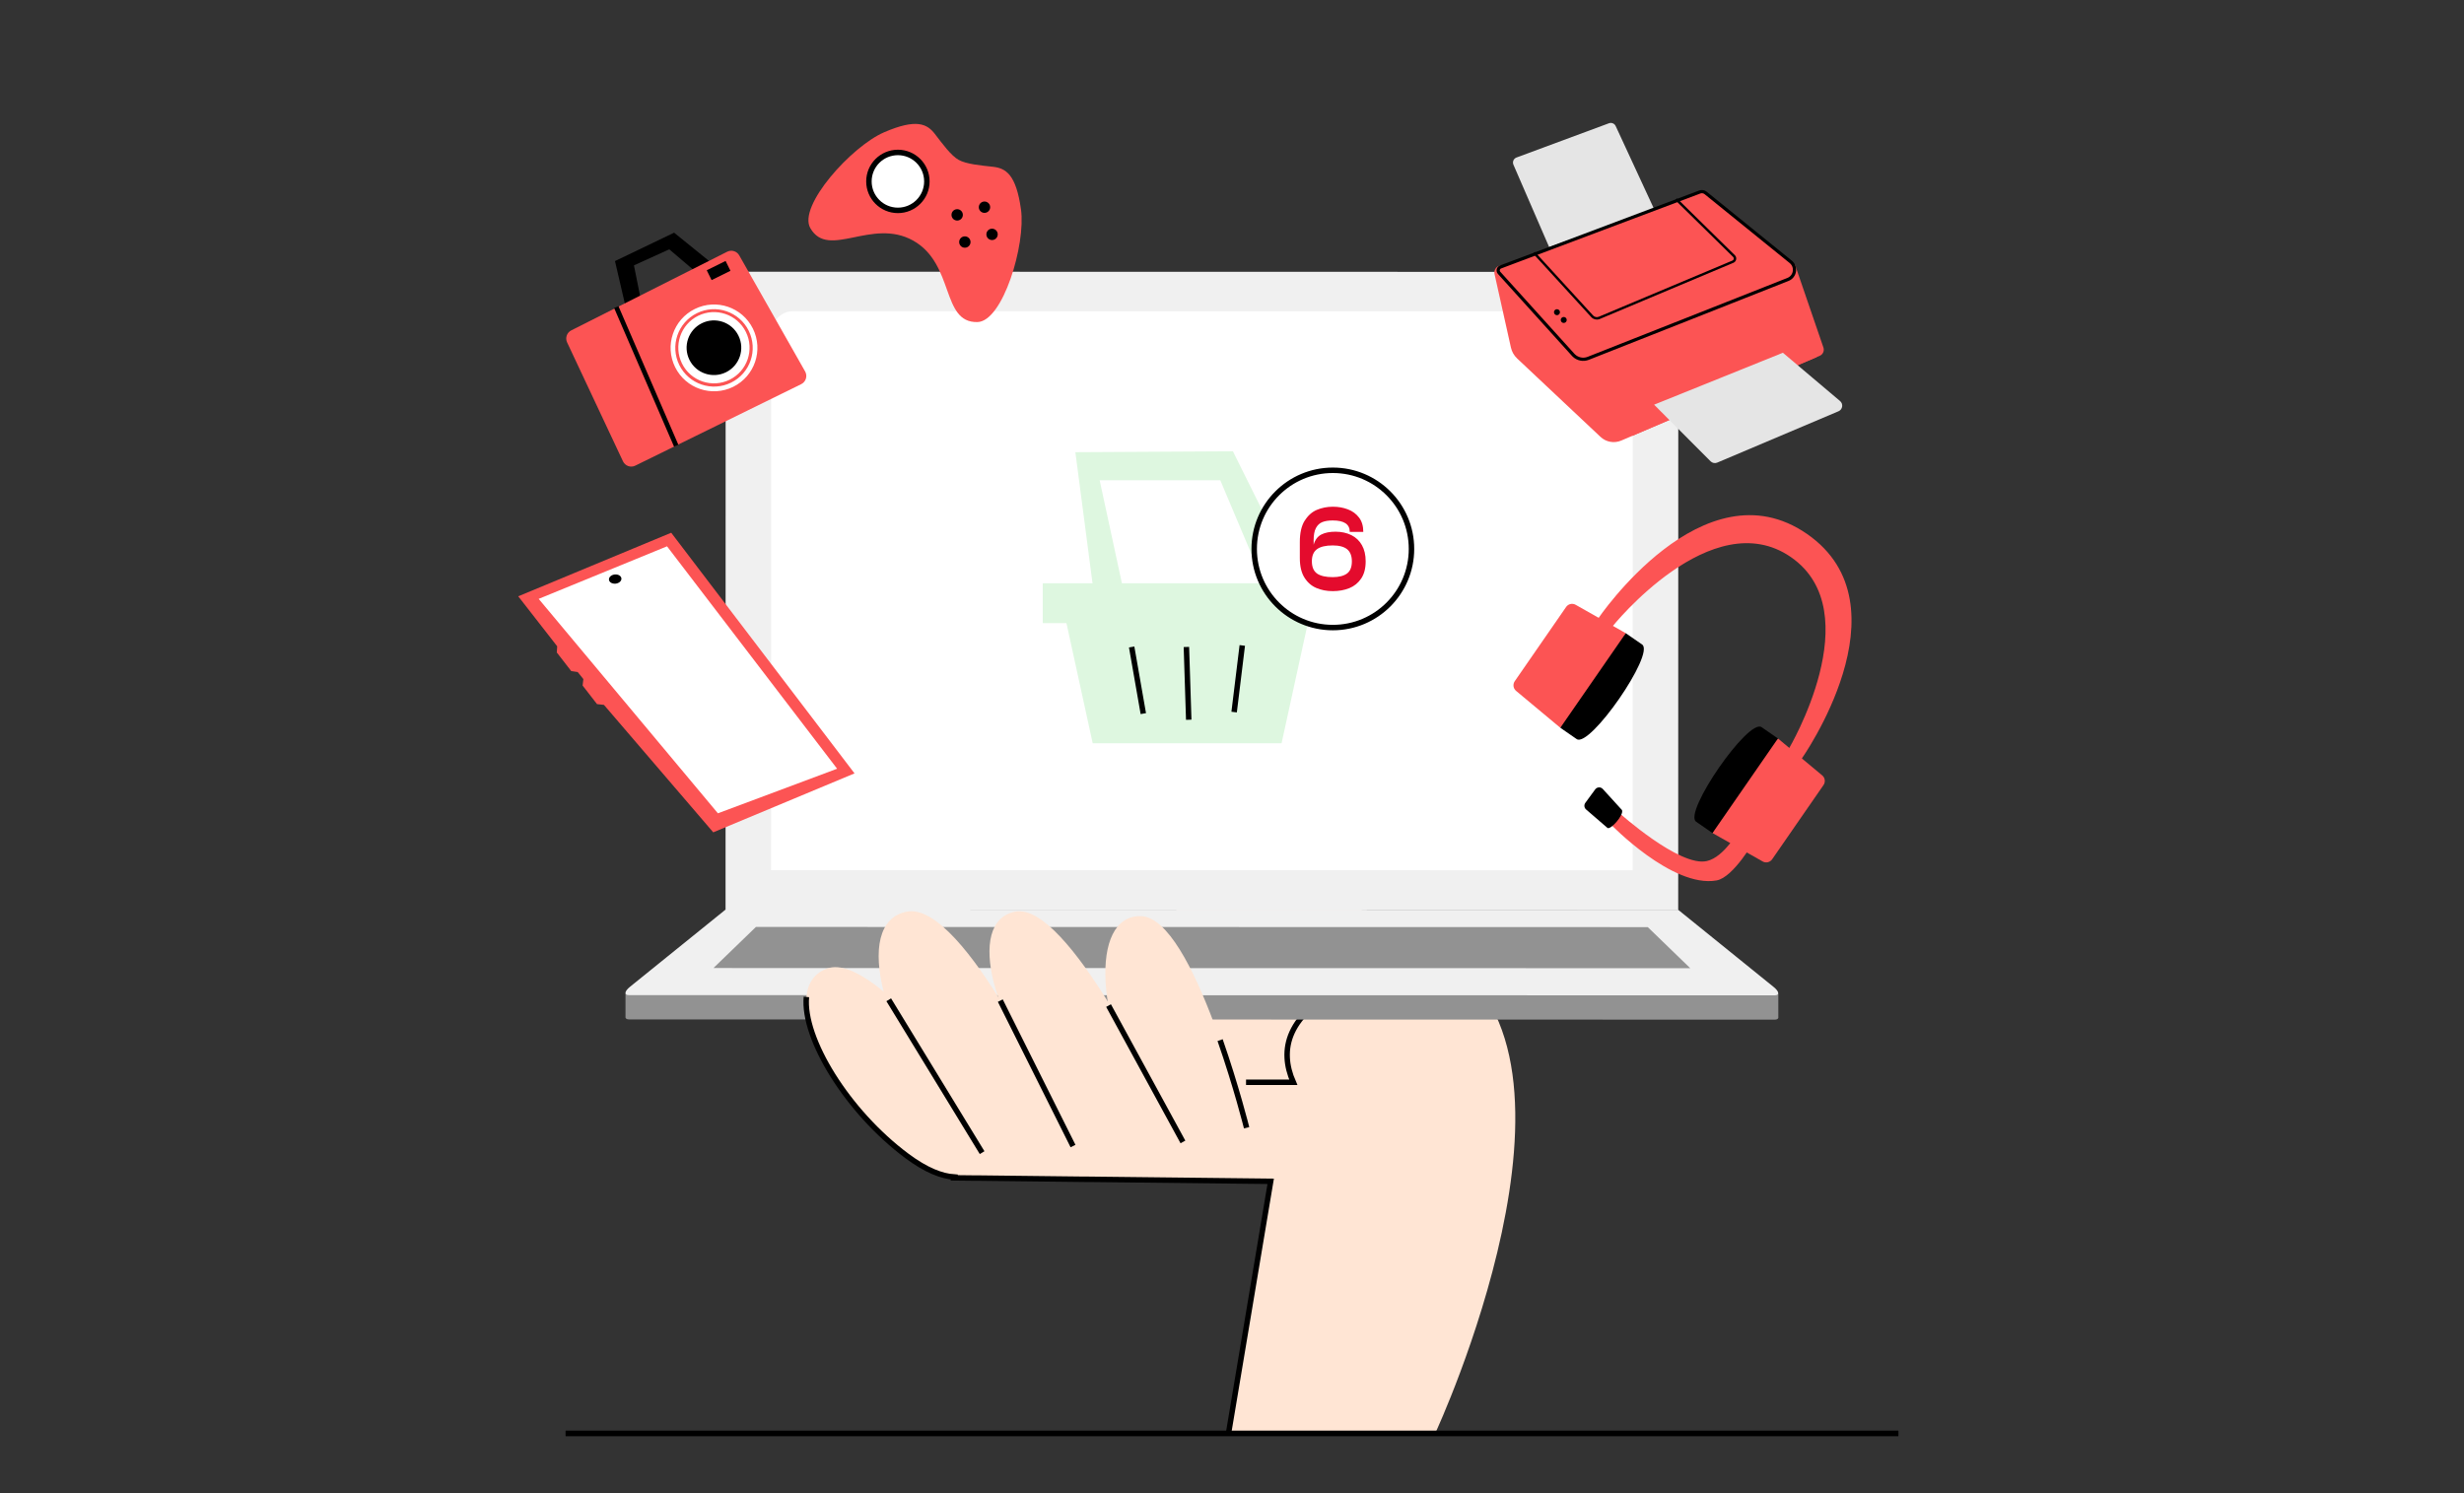 <svg width="330" height="200" viewBox="0 0 330 200" fill="none" xmlns="http://www.w3.org/2000/svg">
<rect x="0" y="0" width="330" height="200" fill="#333333" stroke="none"/>
<path d="M127.763 157.767L130.475 157.797H131.021L145.294 157.96H145.84L170.19 158.231L164.58 191.764H192.317C192.317 191.764 215.421 141.864 193.495 128.159C173.522 115.674 146.408 106.479 152.702 116.036C158.995 125.592 171.583 132.587 171.583 132.587C171.583 132.587 161.381 133.92 150.776 137.862C146.885 139.315 142.943 141.112 139.43 143.326C139.37 143.36 139.319 143.395 139.267 143.433C139.155 143.502 139.039 143.575 138.927 143.653C138.79 143.739 138.657 143.829 138.519 143.919C136.266 145.42 134.216 147.105 132.509 148.984C131.623 149.951 130.837 150.974 130.157 152.049C129.77 152.659 129.414 153.287 129.104 153.936C129.014 154.121 128.923 154.31 128.842 154.499C128.395 155.505 128.042 156.554 127.793 157.65C127.78 157.689 127.771 157.724 127.763 157.762V157.767Z" fill="#FFE5D4"/>
<path d="M166.88 144.964H173.208C172.718 143.842 172.443 142.75 172.391 141.692C172.331 140.519 172.542 139.392 173.028 138.317C175.246 133.391 182.314 131.306 182.614 131.22" stroke="black" stroke-width="0.731" stroke-miterlimit="10"/>
<path d="M238.16 133.068H234.604C231.324 130.416 228.04 127.759 224.759 125.106C182.233 125.098 139.702 125.089 97.176 125.085C93.887 127.742 90.603 130.399 87.314 133.055H83.772V136.331H83.789C83.832 136.465 83.986 136.546 84.262 136.546C135.399 136.555 186.541 136.563 237.678 136.576C237.953 136.576 238.108 136.495 238.151 136.366H238.168V133.077L238.16 133.068Z" fill="#929292"/>
<path d="M224.772 39.735L224.76 121.86L97.172 121.839L97.185 39.714C97.185 37.883 98.543 36.395 100.224 36.395L221.737 36.416C223.418 36.416 224.777 37.904 224.777 39.735H224.772Z" fill="#F0F0F0"/>
<path d="M218.668 44.822V74.945V78.328L218.659 116.569H196.674L191.42 116.56H175.664H168.588H164.955H159.766H159.018H148.847H144.543H141.306H103.272L103.281 44.809C103.281 43.08 104.584 41.683 106.183 41.688H121.857H121.905H127.863H128.001L179.284 41.696H192.53H215.779C217.383 41.696 218.681 43.093 218.677 44.822H218.668Z" fill="white"/>
<path d="M171.639 99.557H146.344L142.797 83.324H175.186L171.639 99.557Z" fill="#DEF7E0"/>
<path d="M178.328 78.126H139.654V83.466H178.328V78.126Z" fill="#DEF7E0"/>
<path d="M172.288 74.876L168.252 75.745L163.432 64.331H147.276L150.402 78.801C150.436 78.952 150.44 79.115 150.419 79.27C150.397 79.429 150.35 79.575 150.277 79.704C150.204 79.833 150.114 79.936 150.006 80.01C149.899 80.083 149.778 80.121 149.658 80.126L147.285 80.207C147.109 80.216 146.932 80.143 146.791 80.01C146.649 79.872 146.546 79.674 146.494 79.451L144.022 60.569L165.122 60.449L172.288 74.872V74.876Z" fill="#DEF7E0"/>
<path d="M151.562 86.66L153.123 95.585" stroke="black" stroke-width="0.731" stroke-miterlimit="10"/>
<path d="M166.377 86.454L165.285 95.379" stroke="black" stroke-width="0.731" stroke-miterlimit="10"/>
<path d="M158.893 86.66L159.206 96.406" stroke="black" stroke-width="0.731" stroke-miterlimit="10"/>
<path d="M178.505 84.059C184.322 84.059 189.038 79.343 189.038 73.526C189.038 67.71 184.322 62.994 178.505 62.994C172.688 62.994 167.972 67.71 167.972 73.526C167.972 79.343 172.688 84.059 178.505 84.059Z" fill="white" stroke="black" stroke-width="0.731" stroke-miterlimit="10"/>
<path d="M174.734 69.756C175.16 69.064 175.701 68.574 176.363 68.294C177.026 68.015 177.739 67.873 178.504 67.873C179.27 67.873 179.91 67.993 180.529 68.23C181.148 68.466 181.647 68.836 182.021 69.335C182.399 69.833 182.584 70.474 182.584 71.248H180.774C180.774 70.732 180.585 70.345 180.203 70.091C179.82 69.838 179.252 69.713 178.5 69.713C177.928 69.713 177.46 69.786 177.094 69.932C176.729 70.079 176.445 70.345 176.239 70.732C176.032 71.119 175.934 71.665 175.934 72.361V72.959C176.127 72.301 176.471 71.85 176.965 71.596C177.46 71.342 178.092 71.218 178.853 71.218C179.661 71.218 180.37 71.373 180.985 71.678C181.6 71.983 182.073 72.434 182.404 73.028C182.739 73.621 182.902 74.339 182.902 75.19C182.902 76.136 182.7 76.905 182.296 77.499C181.892 78.092 181.363 78.517 180.706 78.784C180.048 79.046 179.313 79.18 178.496 79.18C177.679 79.18 176.957 79.038 176.299 78.758C175.641 78.479 175.108 78.014 174.7 77.361C174.291 76.712 174.085 75.839 174.085 74.756V72.593C174.085 71.398 174.296 70.453 174.721 69.76L174.734 69.756ZM176.406 76.837C176.879 77.15 177.576 77.305 178.487 77.305C179.317 77.305 179.949 77.146 180.392 76.828C180.834 76.51 181.054 75.964 181.054 75.19C181.054 74.459 180.843 73.922 180.426 73.574C180.005 73.23 179.36 73.058 178.487 73.058C177.55 73.058 176.849 73.225 176.389 73.556C175.925 73.892 175.697 74.433 175.697 75.186C175.697 75.938 175.934 76.519 176.406 76.832V76.837Z" fill="#E40B2D"/>
<path d="M224.755 121.856C182.229 121.848 139.698 121.839 97.172 121.835C92.911 125.279 88.647 128.722 84.386 132.166C83.613 132.789 83.557 133.292 84.253 133.292C135.39 133.301 186.532 133.309 237.67 133.322C238.366 133.322 238.31 132.819 237.536 132.196C233.276 128.752 229.016 125.304 224.755 121.861V121.856Z" fill="#F0F0F0"/>
<path d="M101.239 124.161L220.684 124.182L226.372 129.685L95.551 129.663L101.239 124.161Z" fill="#929292"/>
<path d="M155.462 147.122C155.462 147.122 143.029 120.876 136.034 122.102C129.04 123.327 133.236 138.086 141.98 146.826C150.72 155.566 155.462 147.122 155.462 147.122Z" fill="#FFE5D4"/>
<path d="M166.957 151.056C166.957 151.056 159.911 122.884 152.813 122.712C145.716 122.54 146.937 137.836 153.794 148.124C160.651 158.407 166.957 151.056 166.957 151.056Z" fill="#FFE5D4"/>
<path d="M141.98 148.992C141.98 148.992 129.143 120.692 121.478 122.106C113.812 123.52 118.602 140.098 128.184 150.205C137.763 160.312 141.98 148.992 141.98 148.992Z" fill="#FFE5D4"/>
<path d="M134.306 151.537C134.306 151.537 117.776 127.204 110.769 129.732C103.761 132.26 110.867 146.945 121.482 154.847C132.096 162.749 134.306 151.537 134.306 151.537Z" fill="#FFE5D4"/>
<path d="M119.027 133.916L131.533 154.392" stroke="black" stroke-width="0.731" stroke-miterlimit="10"/>
<path d="M133.971 134.027L143.708 153.506" stroke="black" stroke-width="0.731" stroke-miterlimit="10"/>
<path d="M148.467 134.693L158.428 152.956" stroke="black" stroke-width="0.731" stroke-miterlimit="10"/>
<path d="M108 133.537C107.48 139.092 113.486 148.893 121.482 154.848C124.049 156.756 126.121 157.547 127.793 157.655C127.78 157.694 127.772 157.728 127.763 157.767L130.476 157.797H131.017L145.29 157.96H145.832L170.182 158.231L164.572 191.764" stroke="black" stroke-width="0.731" stroke-miterlimit="10"/>
<path d="M166.957 151.056C166.957 151.056 165.569 145.51 163.406 139.319" stroke="black" stroke-width="0.731" stroke-miterlimit="10"/>
<path d="M136.74 28.056C136.082 23.339 134.699 22.542 133.014 22.342C131.328 22.157 129.422 21.987 128.394 21.417C127.366 20.841 126.236 19.274 125.208 17.943C124.18 16.612 122.762 15.836 118.399 17.722C114.031 19.608 106.836 27.599 108.522 30.549C110.948 34.798 116.749 29.115 122.31 32.234C127.875 35.369 126.02 43.257 130.907 43.139C134.314 43.057 137.397 32.753 136.74 28.051V28.056Z" fill="#FC5454"/>
<path d="M120.254 28.18C122.397 28.18 124.134 26.443 124.134 24.3C124.134 22.157 122.397 20.42 120.254 20.42C118.111 20.42 116.374 22.157 116.374 24.3C116.374 26.443 118.111 28.18 120.254 28.18Z" fill="white" stroke="black" stroke-width="0.731" stroke-miterlimit="10"/>
<path d="M131.852 28.514C132.269 28.514 132.613 28.175 132.613 27.753C132.613 27.332 132.274 26.993 131.852 26.993C131.431 26.993 131.092 27.332 131.092 27.753C131.092 28.175 131.431 28.514 131.852 28.514Z" fill="black"/>
<path d="M129.221 33.18C129.643 33.18 129.982 32.841 129.982 32.419C129.982 31.998 129.643 31.659 129.221 31.659C128.8 31.659 128.461 31.998 128.461 32.419C128.461 32.841 128.8 33.18 129.221 33.18Z" fill="black"/>
<path d="M132.865 32.152C133.286 32.152 133.625 31.813 133.625 31.391C133.625 30.97 133.286 30.631 132.865 30.631C132.443 30.631 132.104 30.97 132.104 31.391C132.104 31.813 132.443 32.152 132.865 32.152Z" fill="black"/>
<path d="M128.194 29.542C128.615 29.542 128.954 29.202 128.954 28.781C128.954 28.36 128.615 28.02 128.194 28.02C127.772 28.02 127.433 28.36 127.433 28.781C127.433 29.202 127.772 29.542 128.194 29.542Z" fill="black"/>
<path d="M80.853 94.415L80.883 94.412L95.525 111.488L114.446 103.591L89.895 71.357L69.406 79.871L74.624 86.567L74.572 87.396L76.502 89.885L77.37 90.016L78.13 90.959L78.028 91.823L79.958 94.312L80.853 94.411L80.853 94.415Z" fill="#FC5454"/>
<path d="M72.144 80.215L89.334 73.176L112.114 102.968L96.149 108.938L72.144 80.215Z" fill="white"/>
<path d="M82.459 78.175C82.919 78.124 83.262 77.808 83.224 77.47C83.186 77.131 82.782 76.899 82.322 76.95C81.862 77.001 81.52 77.317 81.558 77.656C81.595 77.994 81.999 78.227 82.459 78.175Z" fill="black"/>
<g clip-path="url(#clip0_2381_399)">
<path d="M229.352 111.581L236.067 115.387C236.504 115.635 237.058 115.506 237.344 115.092L244.219 105.156C244.506 104.742 244.431 104.178 244.045 103.857L238.117 98.915C234.285 102.735 231.314 106.936 229.353 111.58L229.352 111.581Z" fill="#FC5454"/>
<path d="M238.116 98.916L235.926 97.4C234.163 96.181 225.4 108.847 227.162 110.066L229.352 111.581L238.116 98.916Z" fill="black"/>
<path d="M208.973 97.48L203.045 92.538C202.659 92.217 202.584 91.653 202.87 91.239L209.745 81.303C210.032 80.889 210.586 80.76 211.023 81.008L217.737 84.814C215.513 89.746 212.629 94.007 208.974 97.48L208.973 97.48Z" fill="#FC5454"/>
<path d="M217.737 84.815L219.927 86.33C221.689 87.55 212.925 100.215 211.163 98.996L208.973 97.481L217.737 84.815Z" fill="black"/>
<path d="M242.007 71.516C228.151 61.928 214.017 82.881 214.017 82.881L215.915 83.957C215.915 83.957 229.25 67.284 239.857 74.623C250.463 81.962 239.561 100.318 239.561 100.318L241.236 101.715C241.236 101.715 255.863 81.103 242.007 71.516Z" fill="#FC5454"/>
<path d="M215.668 110.358C215.668 110.358 223.966 118.983 229.895 117.931C232.19 117.523 235.023 112.473 235.023 112.473L232.876 111.183C232.876 111.183 230.981 114.783 228.597 115.333C224.954 116.171 216.813 108.844 216.813 108.844L215.667 110.359L215.668 110.358Z" fill="#FC5454"/>
<path d="M217.229 108.501C217.518 109.176 215.669 111.223 215.279 110.891L212.423 108.424C212.163 108.2 212.119 107.813 212.322 107.536L213.642 105.735C213.888 105.399 214.38 105.372 214.66 105.681L217.229 108.501Z" fill="black"/>
</g>
<g clip-path="url(#clip1_2381_399)">
<path d="M207.477 33.1L202.69 22.06C202.527 21.68 202.713 21.243 203.101 21.099L215.483 16.511C215.835 16.381 216.228 16.542 216.386 16.884L221.582 28.113L207.478 33.1L207.477 33.1Z" fill="#E5E5E5"/>
<path d="M203.19 48.016L214.353 58.517C215.1 59.219 216.192 59.413 217.134 59.01L243.713 47.661C244.144 47.477 244.36 46.991 244.208 46.548L240.412 35.485L200.806 35.598C200.336 35.74 200.054 36.221 200.161 36.7L202.355 46.551C202.481 47.112 202.771 47.622 203.189 48.016L203.19 48.016Z" fill="#FC5454"/>
<path d="M227.656 25.716C227.917 25.618 228.211 25.665 228.43 25.841L239.822 35.065C240.645 35.732 240.445 37.04 239.46 37.429L212.709 47.996C212.047 48.258 211.299 48.108 210.789 47.624L210.69 47.523L200.777 36.549C200.544 36.291 200.644 35.881 200.967 35.761L201.156 35.69L201.156 35.688L227.656 25.716Z" fill="#FC5454" stroke="black" stroke-width="0.43"/>
<path d="M214.156 42.762C213.788 42.874 213.382 42.766 213.117 42.477L205.321 33.956L205.562 33.736L213.358 42.258C213.553 42.47 213.862 42.537 214.128 42.426L232.027 34.9C232.12 34.861 232.184 34.782 232.203 34.683C232.222 34.585 232.191 34.487 232.12 34.418L224.363 26.799L224.591 26.566L232.347 34.185C232.496 34.331 232.561 34.54 232.522 34.744C232.483 34.949 232.345 35.118 232.154 35.199L214.255 42.726C214.222 42.74 214.19 42.751 214.156 42.761L214.156 42.762Z" fill="black"/>
<path d="M218.595 58.388L216.117 50.215C216.002 49.835 216.2 49.433 216.571 49.293L239.856 40.54C240.247 40.392 240.685 40.595 240.827 40.99L243.282 47.844L218.594 58.387L218.595 58.388Z" fill="#FC5454"/>
<path d="M221.531 54.204L229.094 61.789C229.329 62.023 229.682 62.093 229.989 61.963L246.228 55.088C246.786 54.851 246.9 54.107 246.436 53.716L238.78 47.249L221.533 54.204L221.531 54.204Z" fill="#E5E5E5"/>
<path d="M208.639 42.201C208.851 42.136 208.971 41.912 208.906 41.7C208.842 41.488 208.618 41.368 208.406 41.432C208.193 41.497 208.074 41.721 208.138 41.933C208.202 42.145 208.426 42.265 208.639 42.201Z" fill="black"/>
<path d="M209.546 43.242C209.758 43.177 209.878 42.953 209.814 42.741C209.75 42.529 209.526 42.409 209.313 42.473C209.101 42.538 208.981 42.762 209.046 42.974C209.11 43.186 209.334 43.306 209.546 43.242Z" fill="black"/>
</g>
<path d="M83.963 41.853L82.364 34.968L90.283 31.168L96.22 35.972L93.932 37.049L89.633 33.395L84.904 35.544L85.979 40.918L83.963 41.853Z" fill="black"/>
<path d="M75.952 45.864C75.671 45.264 75.917 44.55 76.509 44.251L97.391 33.718C97.973 33.424 98.684 33.639 99.006 34.207L107.829 49.753C108.177 50.366 107.937 51.145 107.305 51.456L85.083 62.371C84.469 62.673 83.727 62.413 83.436 61.793L75.952 45.864Z" fill="#FC5454"/>
<circle cx="95.617" cy="46.577" r="4.216" transform="rotate(-26.289 95.617 46.577)" fill="black" stroke="white" stroke-width="1.112"/>
<path d="M82.54 41.133L90.567 59.709" stroke="black" stroke-width="0.63"/>
<rect x="94.654" y="36.201" width="2.815" height="1.469" transform="rotate(-26.289 94.654 36.201)" fill="black"/>
<circle cx="95.627" cy="46.598" r="5.498" transform="rotate(-26.289 95.627 46.598)" stroke="white" stroke-width="0.63"/>
<path d="M254.254 192H75.746" stroke="black" stroke-width="0.75" stroke-miterlimit="10"/>
<defs>
<clipPath id="clip0_2381_399">
<rect width="41.922" height="47.59" fill="white" transform="translate(224.77 59.589) rotate(34.68)"/>
</clipPath>
<clipPath id="clip1_2381_399">
<rect width="40.244" height="47.712" fill="white" transform="translate(195.112 22.686) rotate(-16.866)"/>
</clipPath>
</defs>
</svg>
